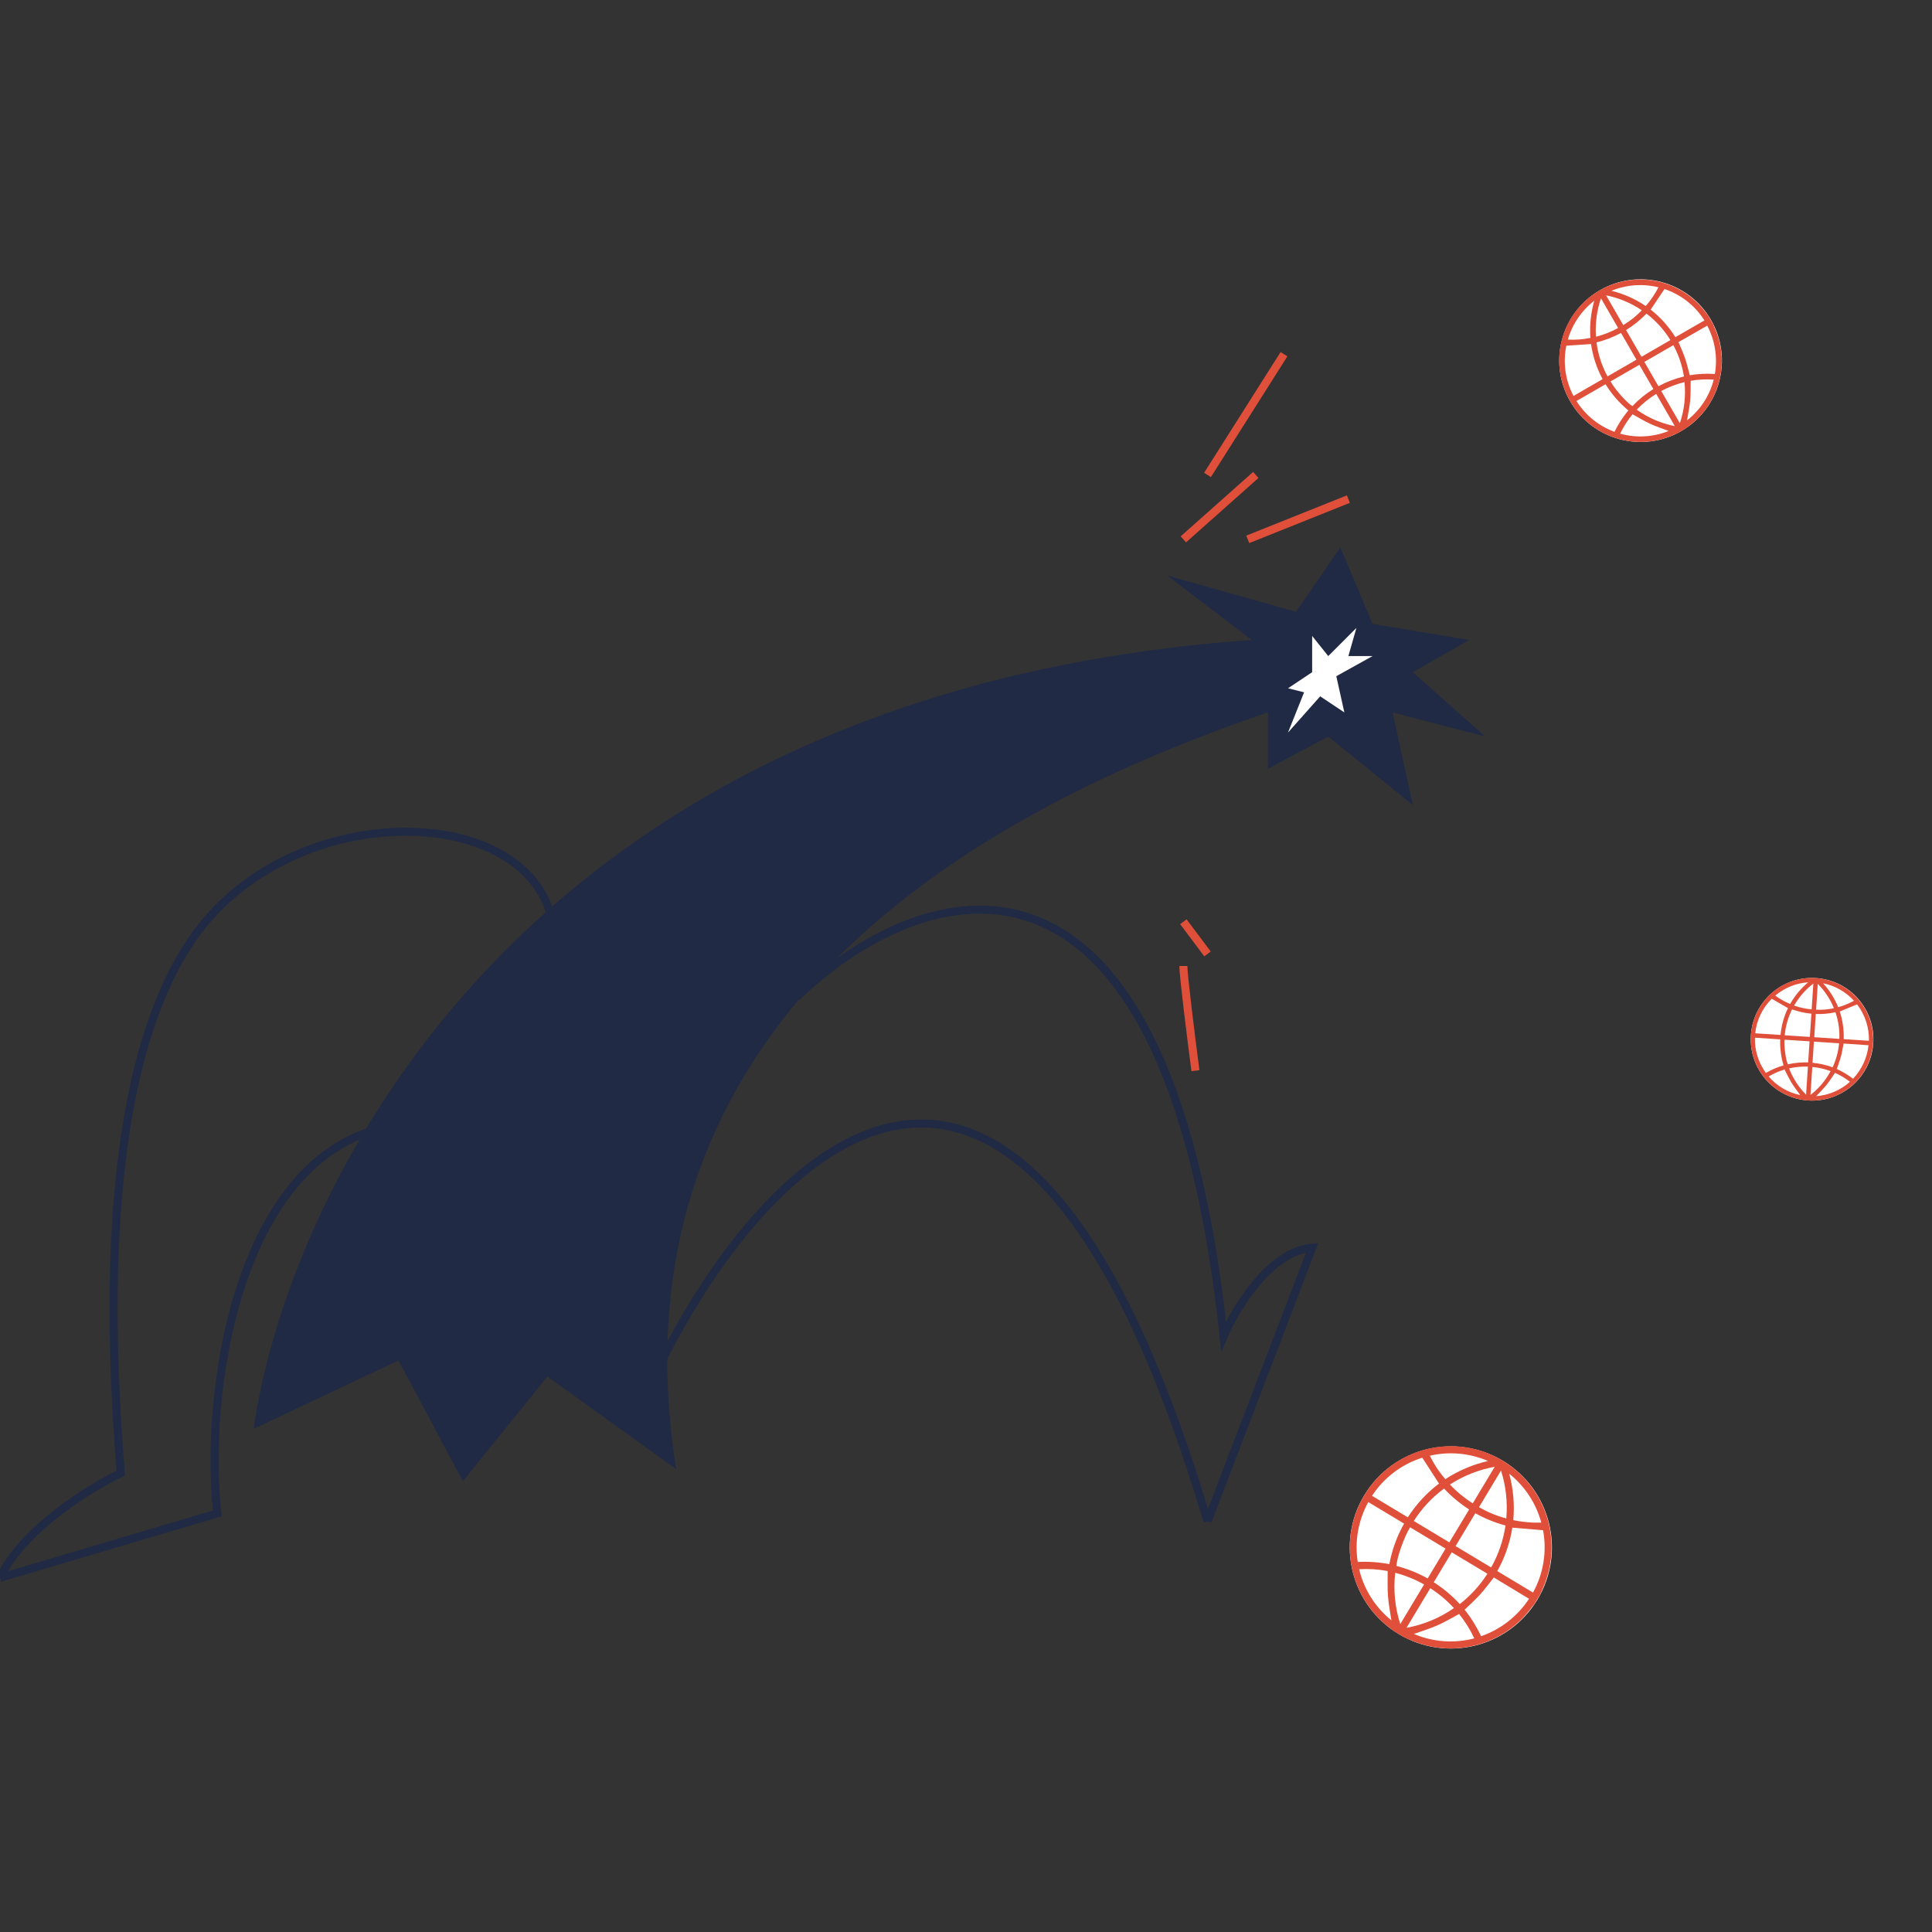 <svg width="240" height="240" viewBox="0 0 240 240" fill="none" xmlns="http://www.w3.org/2000/svg">
<rect x="0" y="0" width="240" height="240" fill="#333333" stroke="none"/>
<g clip-path="url(#clip0_2733_19313)">
<path d="M81.5 170.5C94.5 143.5 126.4 109.4 150 189" stroke="#202A44"/>
<path d="M99 123.841C113.667 109.626 144.8 98.157 152 166C153.5 162.5 157.8 155.4 163 155L150 189" stroke="#202A44"/>
<g clip-path="url(#clip1_2733_19313)">
<circle cx="180.229" cy="192.23" r="12.557" transform="rotate(30.989 180.229 192.23)" fill="white"/>
<path d="M174.324 203.335L173.149 202.63L172.99 202.484C172.606 202.177 172.2 201.895 171.839 201.571C170.536 200.401 169.493 198.971 168.776 197.374C168.059 195.776 167.684 194.045 167.675 192.293C167.667 190.54 168.024 188.805 168.726 187.199C169.427 185.592 170.456 184.15 171.747 182.964C173.84 181.029 176.531 179.868 179.373 179.676C182.214 179.483 185.035 180.27 187.366 181.905C189.674 183.514 191.374 185.852 192.194 188.545C193.013 191.238 192.905 194.13 191.887 196.756C191.722 197.188 191.526 197.609 191.34 198.035L190.583 199.295C190.538 199.369 190.466 199.427 190.412 199.496C190.126 199.855 189.859 200.227 189.553 200.568C187.65 202.722 185.06 204.149 182.224 204.606C180.022 204.981 177.759 204.745 175.683 203.924C175.214 203.737 174.757 203.551 174.324 203.335ZM178.758 184.296L176.682 181.082C174.116 181.889 171.909 183.562 170.439 185.817L174.887 188.489C175.92 186.874 177.23 185.454 178.758 184.296ZM190.437 197.834C191.734 195.474 192.176 192.739 191.686 190.093L187.869 189.768C187.57 191.664 186.936 193.493 185.997 195.168L190.437 197.834ZM174.421 189.265L169.972 186.593C168.724 188.86 168.264 191.477 168.664 194.032C169.979 193.965 171.297 194.056 172.59 194.303C172.917 192.534 173.536 190.831 174.421 189.265ZM185.566 195.959C184.992 196.683 184.469 197.407 183.874 198.062C183.278 198.716 182.599 199.321 181.941 199.964C182.751 200.977 183.438 202.082 183.989 203.256C186.432 202.407 188.525 200.771 189.942 198.606L185.566 195.959ZM180.046 191.599L182.501 187.512C181.36 186.776 180.314 185.903 179.385 184.913C177.893 186.012 176.617 187.379 175.625 188.944L180.046 191.599ZM185.233 194.715C186.145 193.103 186.75 191.336 187.017 189.503C185.71 189.151 184.451 188.639 183.269 187.98L180.817 192.062L185.233 194.715ZM184.767 195.491L180.341 192.833L178.107 196.553C179.297 197.312 180.383 198.224 181.337 199.265C182.691 198.211 183.854 196.932 184.777 195.485L184.767 195.491ZM177.341 196.093L179.575 192.373L175.172 189.729C174.449 190.838 173.5 193.565 173.471 194.528C174.827 194.878 176.132 195.4 177.354 196.082L177.341 196.093ZM168.836 194.934C169.433 197.437 170.842 199.672 172.843 201.288C172.697 200.289 172.494 199.281 172.418 198.261C172.341 197.241 172.391 196.201 172.384 195.16C171.216 194.94 170.024 194.864 168.836 194.934ZM181.256 200.495C180.325 200.992 179.44 201.53 178.494 201.936C177.549 202.343 176.576 202.638 175.636 202.972C178.005 203.984 180.645 204.178 183.14 203.524C182.637 202.441 182.004 201.424 181.256 200.495ZM174.72 202.213C176.838 201.829 178.849 200.993 180.616 199.762C179.745 198.817 178.756 197.987 177.675 197.293L174.72 202.213ZM173.317 195.385C173.072 197.528 173.288 199.698 173.949 201.75L176.907 196.826C175.779 196.191 174.573 195.705 173.32 195.38L173.317 195.385ZM184.858 181.493C182.579 180.509 180.044 180.277 177.623 180.83C178.132 181.883 178.777 182.864 179.542 183.748C181.167 182.686 182.968 181.921 184.861 181.489L184.858 181.493ZM191.468 189.152C190.82 186.749 189.422 184.617 187.477 183.066C187.99 184.944 188.162 186.899 187.985 188.838C189.13 189.079 190.301 189.183 191.471 189.148L191.468 189.152ZM180.114 184.415C180.959 185.309 181.912 186.094 182.951 186.751L185.68 182.208C183.699 182.568 181.808 183.316 180.117 184.41L180.114 184.415ZM186.457 182.682L183.731 187.22C184.788 187.845 185.928 188.316 187.117 188.621C187.294 186.615 187.071 184.595 186.46 182.677L186.457 182.682Z" fill="#E04F39"/>
</g>
<g clip-path="url(#clip2_2733_19313)">
<circle cx="203.801" cy="44.8" r="10.103" transform="rotate(-30 203.801 44.8)" fill="white"/>
<path d="M209.312 53.288L208.357 53.84L208.192 53.895C207.826 54.045 207.47 54.221 207.1 54.349C205.769 54.809 204.356 54.985 202.952 54.866C201.548 54.747 200.183 54.336 198.947 53.658C197.711 52.98 196.629 52.051 195.773 50.931C194.916 49.811 194.302 48.524 193.972 47.153C193.427 44.925 193.66 42.578 194.634 40.503C195.607 38.429 197.261 36.751 199.321 35.749C201.354 34.753 203.663 34.469 205.878 34.943C208.093 35.417 210.085 36.621 211.536 38.363C211.775 38.648 211.995 38.949 212.222 39.247L212.813 40.271C212.848 40.331 212.86 40.405 212.888 40.47C213.03 40.811 213.186 41.144 213.307 41.492C214.08 43.672 214.074 46.052 213.289 48.226C212.693 49.922 211.644 51.421 210.256 52.562C209.942 52.819 209.633 53.068 209.312 53.288ZM197.645 42.739L194.573 42.945C194.139 45.066 194.456 47.272 195.468 49.186L199.085 47.099C198.351 45.742 197.864 44.266 197.645 42.739ZM211.728 39.804C210.574 37.97 208.822 36.592 206.769 35.904L205.051 38.463C206.268 39.414 207.307 40.573 208.12 41.887L211.728 39.804ZM199.449 47.73L195.833 49.818C196.941 51.58 198.603 52.925 200.557 53.641C201.023 52.69 201.601 51.797 202.279 50.984C201.162 50.064 200.206 48.964 199.449 47.73ZM208.508 42.499C208.794 43.186 209.099 43.836 209.327 44.511C209.556 45.185 209.716 45.899 209.912 46.613C210.94 46.438 211.986 46.386 213.028 46.457C213.383 44.406 213.049 42.295 212.078 40.453L208.508 42.499ZM203.286 44.683L201.368 41.36C200.405 41.875 199.383 42.271 198.324 42.538C198.515 44.017 198.979 45.448 199.693 46.757L203.286 44.683ZM207.503 42.248C206.725 40.977 205.717 39.862 204.532 38.959C203.774 39.742 202.922 40.428 201.997 41.002L203.913 44.321L207.503 42.248ZM207.867 42.88L204.27 44.956L206.016 47.98C207.014 47.439 208.08 47.03 209.185 46.765C208.971 45.401 208.525 44.084 207.867 42.87L207.867 42.88ZM205.393 48.34L203.647 45.316L200.069 47.382C200.567 48.324 202.115 50.056 202.782 50.452C203.557 49.634 204.433 48.92 205.39 48.326L205.393 48.34ZM201.258 53.871C203.253 54.428 205.375 54.309 207.293 53.532C206.534 53.245 205.745 52.995 204.997 52.65C204.25 52.305 203.538 51.865 202.802 51.463C202.192 52.2 201.673 53.009 201.258 53.871ZM210.018 47.302C210.005 48.151 210.038 48.984 209.955 49.808C209.872 50.632 209.7 51.432 209.568 52.224C211.205 50.951 212.372 49.169 212.885 47.159C211.927 47.09 210.964 47.138 210.018 47.302ZM208.677 52.572C209.233 50.932 209.43 49.191 209.252 47.467C208.248 47.711 207.278 48.083 206.368 48.573L208.677 52.572ZM203.325 50.895C204.737 51.903 206.348 52.598 208.05 52.934L205.739 48.931C204.852 49.477 204.04 50.136 203.322 50.891L203.325 50.895ZM198.053 37.353C196.471 38.573 195.319 40.265 194.763 42.185C195.703 42.237 196.645 42.166 197.565 41.974C197.452 40.415 197.617 38.849 198.051 37.349L198.053 37.353ZM206.022 35.691C204.078 35.209 202.032 35.361 200.182 36.124C201.704 36.495 203.146 37.137 204.442 38.019C205.058 37.307 205.588 36.524 206.019 35.687L206.022 35.691ZM198.258 41.831C199.217 41.586 200.141 41.221 201.009 40.746L198.877 37.054C198.357 38.588 198.145 40.21 198.256 41.827L198.258 41.831ZM199.513 36.691L201.643 40.38C202.495 39.881 203.272 39.263 203.95 38.544C202.608 37.637 201.099 37.006 199.511 36.688L199.513 36.691Z" fill="#E04F39"/>
</g>
<g clip-path="url(#clip3_2733_19313)">
<circle cx="225.102" cy="129.1" r="7.618" transform="rotate(3.757 225.102 129.1)" fill="white"/>
<path d="M225 136.73L224.17 136.676L224.044 136.641C223.752 136.583 223.454 136.543 223.17 136.468C222.142 136.199 221.182 135.718 220.352 135.055C219.522 134.392 218.839 133.562 218.348 132.62C217.857 131.677 217.568 130.641 217.5 129.58C217.433 128.519 217.587 127.455 217.955 126.457C218.546 124.832 219.676 123.459 221.155 122.566C222.635 121.673 224.375 121.315 226.086 121.55C227.777 121.777 229.344 122.567 230.533 123.792C231.723 125.017 232.468 126.606 232.647 128.306C232.678 128.585 232.689 128.866 232.707 129.147L232.649 130.037C232.645 130.09 232.622 130.141 232.612 130.193C232.558 130.467 232.517 130.741 232.447 131.01C232.018 132.7 231.017 134.189 229.614 135.223C228.53 136.037 227.244 136.537 225.896 136.671C225.591 136.7 225.293 136.727 225 136.73ZM222.106 125.229L220.094 124.072C218.934 125.219 218.208 126.735 218.041 128.359L221.182 128.565C221.291 127.408 221.604 126.278 222.106 125.229ZM232.164 129.29C232.209 127.657 231.688 126.059 230.689 124.767L228.54 125.652C228.905 126.758 229.071 127.92 229.029 129.084L232.164 129.29ZM221.146 129.114L218.005 128.907C217.961 130.477 218.439 132.016 219.364 133.284C220.055 132.882 220.791 132.565 221.557 132.339C221.242 131.294 221.104 130.204 221.146 129.114ZM229.016 129.631C228.908 130.181 228.827 130.716 228.687 131.235C228.548 131.753 228.349 132.268 228.173 132.797C228.891 133.119 229.568 133.524 230.191 134.005C231.273 132.868 231.949 131.405 232.111 129.844L229.016 129.631ZM224.828 128.811L225.018 125.925C224.198 125.845 223.392 125.664 222.616 125.388C222.116 126.395 221.807 127.486 221.706 128.606L224.828 128.811ZM228.491 129.052C228.536 127.929 228.372 126.808 228.007 125.746C227.204 125.918 226.383 125.992 225.562 125.964L225.373 128.847L228.491 129.052ZM228.455 129.6L225.33 129.395L225.158 132.022C226.011 132.101 226.849 132.291 227.653 132.588C228.09 131.643 228.363 130.631 228.459 129.594L228.455 129.6ZM224.617 131.986L224.789 129.36L221.68 129.155C221.598 129.955 221.843 131.689 222.095 132.216C222.923 132.029 223.772 131.948 224.62 131.977L224.617 131.986ZM219.707 133.722C220.724 134.907 222.105 135.721 223.633 136.037C223.277 135.539 222.887 135.052 222.563 134.523C222.239 133.993 221.977 133.419 221.684 132.859C220.993 133.065 220.329 133.355 219.707 133.722ZM227.951 133.274C227.587 133.801 227.258 134.336 226.861 134.818C226.464 135.3 226.021 135.729 225.606 136.17C227.166 136.058 228.644 135.43 229.808 134.385C229.236 133.941 228.612 133.567 227.951 133.274ZM224.902 136.015C225.938 135.22 226.791 134.211 227.402 133.056C226.67 132.788 225.906 132.615 225.13 132.541L224.902 136.015ZM222.25 132.721C222.713 133.945 223.431 135.056 224.358 135.979L224.586 132.502C223.801 132.473 223.016 132.546 222.25 132.718L222.25 132.721ZM224.619 122.024C223.116 122.126 221.685 122.704 220.532 123.675C221.099 124.101 221.719 124.451 222.377 124.716C222.959 123.692 223.718 122.779 224.619 122.021L224.619 122.024ZM230.31 124.321C229.294 123.204 227.948 122.442 226.468 122.146C227.266 123.016 227.902 124.023 228.345 125.118C229.029 124.93 229.689 124.661 230.311 124.317L230.31 124.321ZM222.871 124.917C223.575 125.165 224.307 125.324 225.05 125.39L225.26 122.182C224.292 122.925 223.479 123.854 222.871 124.914L222.871 124.917ZM225.811 122.221L225.601 125.426C226.344 125.47 227.09 125.407 227.816 125.242C227.355 124.111 226.673 123.083 225.811 122.218L225.811 122.221Z" fill="#E04F39"/>
</g>
<path d="M49.5 169L31.5 177.5C35.833 147.5 65.1 85.9 155.5 79.5L145 71.5L161 76L166.5 68L170.5 77.5L182.5 79.5L175.5 83.5L184.5 91.5L173 88.5L175.5 100L165 91.5L157.5 95.5V88.5C84 113.5 79.833 156.333 84 182.5L68 171L57.5 184L49.5 169Z" fill="#202A44"/>
<path d="M0 196L27 188C25.333 173.667 29.2 144 48 140" stroke="#202A44"/>
<path d="M68.499 113.998C65 99.498 35.992 99.23 24 116.498C11.5 134.499 14 169.998 14.999 182.998C11.166 184.831 2.8 189.998 0 195.998" stroke="#202A44"/>
<path d="M147 67L156 59M150 59L159.5 44M155 67L167.5 62" stroke="#E04F39"/>
<path d="M147 120C147 121.2 148 129.167 148.5 133M147 114.5L150 118.5" stroke="#E04F39"/>
<path d="M164 86.5L160 91L162 86L160 85.5L163 83.5V79L165 81.5L168.5 78L167.5 81.5H170.5L166 84L167 88.5L164 86.5Z" fill="white"/>
</g>
<defs>
<clipPath id="clip0_2733_19313">
<rect width="240" height="240" fill="white"/>
</clipPath>
<clipPath id="clip1_2733_19313">
<rect width="25.113" height="25.113" fill="white" transform="translate(175.93 175) rotate(30.989)"/>
</clipPath>
<clipPath id="clip2_2733_19313">
<rect width="20.207" height="20.207" fill="white" transform="translate(190 41.102) rotate(-30)"/>
</clipPath>
<clipPath id="clip3_2733_19313">
<rect width="15.235" height="15.235" fill="white" transform="translate(218 121) rotate(3.757)"/>
</clipPath>
</defs>
</svg>

